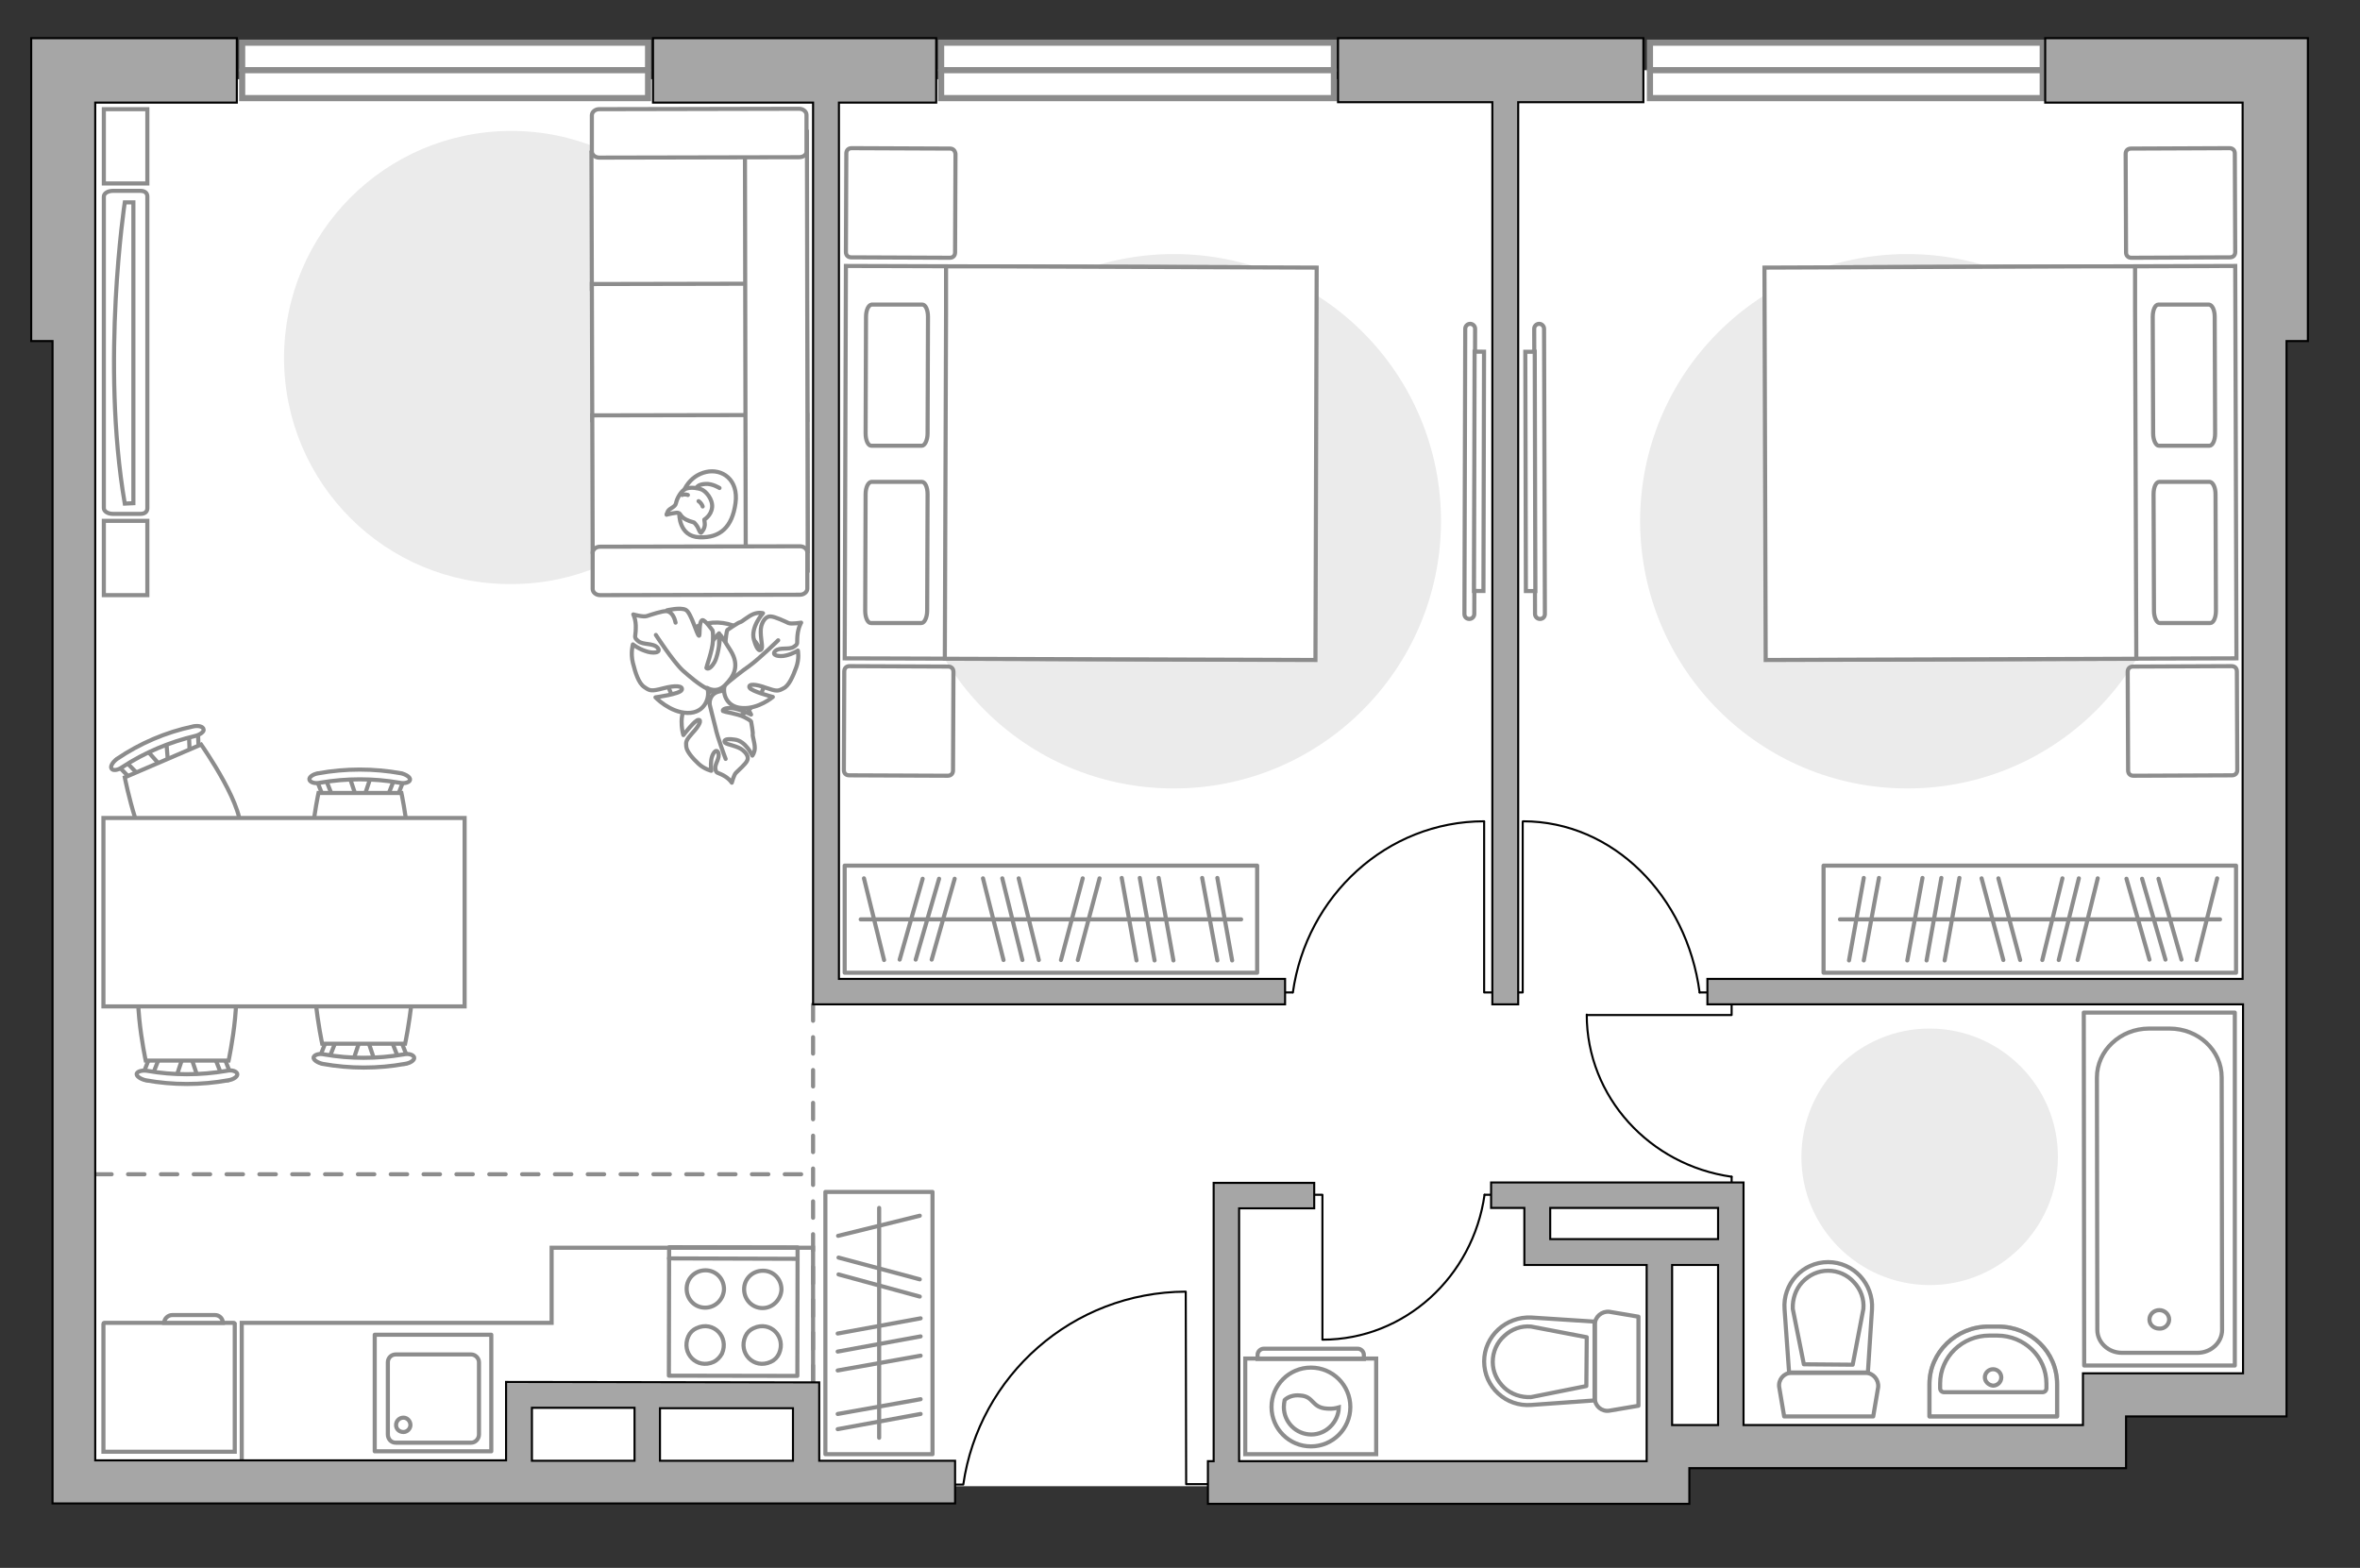 <?xml version="1.0" encoding="utf-8"?>
<!-- Generator: Adobe Illustrator 28.2.0, SVG Export Plug-In . SVG Version: 6.00 Build 0)  -->
<svg version="1.1" id="Слой_1" xmlns="http://www.w3.org/2000/svg" xmlns:xlink="http://www.w3.org/1999/xlink" x="0px" y="0px"
	 viewBox="0 0 575 382" style="enable-background:new 0 0 575 382;" xml:space="preserve">
<rect x="0" y="0" width="575" height="382" fill="#333333" stroke="none"/>
<style type="text/css">
	.st0{fill:#FFFFFF;}
	.st1{fill:#EBEBEB;}
	.st2{fill:#FFFFFF;stroke:#8C8C8C;stroke-miterlimit:10;}
	.st3{fill:none;stroke:#000000;stroke-width:0.5;stroke-linecap:round;stroke-linejoin:round;stroke-miterlimit:10;}
	.st4{fill-rule:evenodd;clip-rule:evenodd;fill:#FFFFFF;fill-opacity:0.1;stroke:#8C8C8C;stroke-miterlimit:10;}
	.st5{fill:#FFFFFF;stroke:#8C8C8C;stroke-linecap:round;stroke-linejoin:round;stroke-miterlimit:10;}
	.st6{fill:none;stroke:#8C8C8C;stroke-linecap:round;stroke-linejoin:round;stroke-miterlimit:10;}
	.st7{fill:#FFFFFF;stroke:#8C8C8C;stroke-width:1;stroke-miterlimit:10;}
	.st8{fill:#FFFFFF;stroke:#8C8C8C;stroke-width:1.5;stroke-linecap:round;stroke-miterlimit:10;}
	.st9{fill:none;stroke:#8C8C8C;stroke-width:1.5;stroke-linecap:round;stroke-miterlimit:10;}
	.st10{fill:none;stroke:#8C8C8C;stroke-linecap:round;stroke-linejoin:round;stroke-miterlimit:10;stroke-dasharray:4,4;}
	
		.st11{opacity:0.5;fill:none;stroke:#8C8C8C;stroke-linecap:round;stroke-linejoin:round;stroke-miterlimit:10;enable-background:new    ;}
	.st12{fill:none;stroke:#8C8C8C;stroke-width:1;stroke-linecap:round;stroke-linejoin:round;stroke-miterlimit:10;}
	.st13{fill:#A6A6A6;stroke:#000000;stroke-width:0.5;stroke-miterlimit:10;}
</style>
<g id="bg_1_">
	<rect x="18" y="19.3" class="st0" width="386.3" height="342.8"/>
	<polygon class="st0" points="387.1,17.1 553,17.1 552.4,338.7 512.7,338.3 511.9,353.6 387.1,353.6 	"/>
</g>
<g id="furniture_1_">
	<path id="Vector_51_00000041272699524066046140000004831841765923732404_" class="st1" d="M69.2,87.3c0-30.5,24.6-55.3,55.2-55.4
		c30.5-0.1,55.3,24.6,55.3,55.1c0.1,30.5-24.6,55.3-55.1,55.3C94,142.5,69.3,117.8,69.2,87.3z"/>
	<g>
		<path id="Vector_8_00000137104742067707380070000010474964297115286940_" class="st2" d="M56.9,322.3H25.4c-0.1,0-0.2,0.1-0.2,0.2
			v31.2h32v-31.2C57.1,322.4,57.1,322.3,56.9,322.3z"/>
		<path id="Vector_9_00000145780494053446084450000004388710570476352684_" class="st2" d="M40,322.3h14.3c0-1.1-0.9-1.9-1.9-1.9H42
			C40.9,320.4,40,321.3,40,322.3z"/>
	</g>
	<g id="Group_35_00000000196166195712896960000013068644434603427733_">
		<path id="Vector_161_00000087392759400177565170000017863415913136212646_" class="st3" d="M361.6,200.2v41.6h4.9"/>
		<path id="Vector_162_00000140696500154320599800000003949211333223666845_" class="st3" d="M312.1,241.8h2.8"/>
		<path id="Vector_163_00000088837042898276522610000015798805768891679882_" class="st3" d="M315,241.8
			c3.3-23.5,22.9-41.7,46.6-41.7"/>
	</g>
	<g id="Group_35_00000067942179078695577700000002637119643370132375_">
		<path id="Vector_161_00000148630203259423730030000012681416081474732948_" class="st3" d="M322.2,326.3v-35.2h-4.1"/>
		<path id="Vector_162_00000157277519215627424910000014505344731462992046_" class="st3" d="M364.1,291.1h-2.4"/>
		<path id="Vector_163_00000121281459209655400400000006306698149827657627_" class="st3" d="M361.7,291.1
			c-2.8,19.9-19.4,35.3-39.5,35.3"/>
	</g>
	<g id="Group_35_00000057147330909078748670000013296137113748825995_">
		<path id="Vector_161_00000016789621844733387490000000421217190611245491_" class="st3" d="M386.7,247.3h35.2v-4.1"/>
		<path id="Vector_162_00000061457435994940171910000016266813537316925623_" class="st3" d="M421.9,289.1v-2.4"/>
		<path id="Vector_163_00000049191907401328341080000010932898481120521366_" class="st3" d="M421.9,286.7
			c-19.9-2.8-35.3-19.4-35.3-39.5"/>
	</g>
	<g>
		<g>
			<path class="st2" d="M303.4,331h31.9v23.3h-31.9V331z"/>
			<path class="st4" d="M307.9,328.6h22.9c0.8,0,1.5,0.7,1.5,1.5v1h-25.9v-1C306.4,329.3,307.1,328.6,307.9,328.6z"/>
		</g>
		<g>
			<circle class="st2" cx="319.4" cy="342.8" r="9.6"/>
			<path class="st2" d="M316.8,340c3.4,0.2,2.7,3,6.6,3.2c1.3,0.1,2.1-0.1,2.8-0.3c-0.1,3.6-3.1,6.6-6.7,6.6c-3.7,0-6.7-3-6.7-6.7
				c0-0.6,0.1-1.2,0.2-1.7C313.7,340.4,315.1,339.8,316.8,340z"/>
		</g>
	</g>
	<g>
		<path id="Vector_54_00000104690238771186302560000005407410827253008821_" class="st2" d="M196.5,37.1l0.1,33.2l-52.4,0.1
			l-0.1-33.2L196.5,37.1z"/>
		<path id="Vector_55_00000052079070885902061500000007318018746230549632_" class="st2" d="M196.6,69.1l0.1,33.2l-52.4,0.1
			l-0.1-33.2L196.6,69.1z"/>
		<path id="Vector_56_00000112592517083279905200000009050190514312199572_" class="st2" d="M196.7,101.1l0.1,33.2l-52.4,0.1
			l-0.1-33.2L196.7,101.1z"/>
		<path id="Vector_57_00000065777559814630280700000006764434881709641872_" class="st2" d="M181.5,35.4l15.1-3.2l0.2,106.8h-15.1
			L181.5,35.4z"/>
		<path id="Vector_58_00000152951752400518998830000011261301313747543699_" class="st2" d="M194.7,38.3L146,38.4
			c-1,0-1.8-0.7-1.8-1.5v-8.8c0-0.8,0.8-1.5,1.8-1.5l48.7-0.1c1,0,1.8,0.7,1.8,1.5v8.8C196.6,37.7,195.7,38.3,194.7,38.3z"/>
		<path id="Vector_59_00000085229731604596664020000018200412049460640429_" class="st2" d="M194.9,144.9l-48.7,0.1
			c-1,0-1.8-0.7-1.8-1.5v-8.8c0-0.8,0.8-1.5,1.8-1.5l48.7-0.1c1,0,1.8,0.7,1.8,1.5v8.8C196.7,144.2,195.9,144.9,194.9,144.9z"/>
		<g>
			<path class="st5" d="M165.5,125.1c0,0-0.2,5.6,4.9,5.8c5.1,0.2,8-2.5,8.8-8.3s-3.3-8.5-7.2-7.6
				C168.1,115.9,165.5,119.6,165.5,125.1z"/>
			<path class="st5" d="M169.1,127.3c0,0,0.7,0.6,1.1,1.6c0.4,1,0.6,0.9,0.6,0.9s1.1-1,0.9-2.4c-0.1-0.8-0.1-0.8-0.1-0.8
				s1.7-1,1.9-3c0.2-1.9-1.5-4-2.7-4.4s-3.1-0.6-4.1,0.1s-1.8,2.3-2,3.3s-1.6,1.2-2,2c-0.4,0.9-0.3,0.8-0.3,0.8s2.6-0.7,3-0.4
				C166,125.3,165.7,126.4,169.1,127.3z"/>
			<path class="st5" d="M170.2,122.1c0,0,0.7,0.4,1,1.3"/>
			<path class="st5" d="M167.6,120.6c0,0-0.8-0.3-1.4,0"/>
			<path class="st6" d="M169.7,118.9c0,0,0.2-0.9,2.2-1c1.7-0.1,3.4,1,3.4,1"/>
		</g>
	</g>
	<path id="Vector_51_00000109715878008475691510000000256800219383777961_" class="st1" d="M351.1,127.2c0.1-36-28.9-65.2-64.9-65.3
		c-36-0.1-65.2,28.9-65.3,64.9s28.9,65.2,64.9,65.3C321.7,192.2,350.9,163.2,351.1,127.2z"/>
	<path id="Vector_51_00000124133007204953432730000004691528790802332317_" class="st1" d="M501.4,282c0.1-17.3-13.9-31.3-31.1-31.4
		c-17.3-0.1-31.3,13.9-31.4,31.1c-0.1,17.3,13.9,31.3,31.1,31.4C487.3,313.2,501.3,299.2,501.4,282z"/>
	<rect x="205.8" y="210.9" class="st6" width="100.5" height="26.1"/>
	<line class="st6" x1="285.9" y1="234" x2="282.3" y2="213.9"/>
	<line class="st6" x1="300.2" y1="234" x2="296.6" y2="213.9"/>
	<line class="st6" x1="296.6" y1="234" x2="292.9" y2="213.9"/>
	<line class="st6" x1="281.3" y1="234" x2="277.7" y2="213.9"/>
	<line class="st6" x1="227" y1="233.8" x2="232.6" y2="214.1"/>
	<line class="st6" x1="223.1" y1="233.8" x2="228.8" y2="214.1"/>
	<line class="st6" x1="219.2" y1="233.8" x2="224.8" y2="214.1"/>
	<line class="st6" x1="276.9" y1="234" x2="273.3" y2="213.9"/>
	<line class="st6" x1="262.6" y1="233.9" x2="267.9" y2="214"/>
	<line class="st6" x1="258.5" y1="233.9" x2="263.8" y2="214"/>
	<line class="st6" x1="253.1" y1="233.9" x2="248.2" y2="214"/>
	<line class="st6" x1="244.5" y1="233.9" x2="239.5" y2="214"/>
	<line class="st6" x1="215.4" y1="233.9" x2="210.5" y2="214"/>
	<line class="st6" x1="249.1" y1="233.9" x2="244.2" y2="214"/>
	<line class="st6" x1="302.4" y1="224" x2="209.7" y2="224"/>
	<rect x="201.1" y="290.4" class="st6" width="26.1" height="63.9"/>
	<line class="st6" x1="204.1" y1="333.9" x2="224.3" y2="330.3"/>
	<line class="st6" x1="204.1" y1="348.2" x2="224.3" y2="344.5"/>
	<line class="st6" x1="204.1" y1="344.5" x2="224.3" y2="340.9"/>
	<line class="st6" x1="204.1" y1="329.3" x2="224.3" y2="325.6"/>
	<line class="st6" x1="204.1" y1="324.9" x2="224.3" y2="321.2"/>
	<line class="st6" x1="204.3" y1="310.5" x2="224.1" y2="315.9"/>
	<line class="st6" x1="204.3" y1="306.4" x2="224.1" y2="311.7"/>
	<line class="st6" x1="204.2" y1="301.1" x2="224.1" y2="296.2"/>
	<line class="st6" x1="214.2" y1="350.3" x2="214.2" y2="294.3"/>
	<g>
		<path id="Vector_98_00000101815000257025469080000004840161879832696741_" class="st2" d="M301.5,160.7l0.3-95.6l-95.7-0.3
			l-0.3,95.6L301.5,160.7z"/>
		<path id="Vector_99_00000038373394009979119330000017451340524980230833_" class="st2" d="M320.8,65.2l-0.3,95.6l-90.3-0.3
			l0.3-84.3V64.9h12.3L320.8,65.2z"/>
		<path id="Vector_100_00000134246222695612224910000002363580854244736950_" class="st6" d="M210.9,120.4l-0.1,28.4
			c0,1.7,0.6,3,1.4,3h12.3c0.7,0,1.4-1.3,1.4-3l0.1-28.4c0-1.7-0.6-3-1.4-3h-12.3C211.5,117.5,210.9,118.8,210.9,120.4z"/>
		<path id="Vector_101_00000045601863901747320900000002025081162200434316_" class="st6" d="M211,77.2l-0.1,28.4c0,1.7,0.6,3,1.4,3
			h12.3c0.7,0,1.4-1.3,1.4-3l0.1-28.4c0-1.7-0.6-3-1.4-3h-12.3C211.6,74.3,211,75.5,211,77.2z"/>
	</g>
	<path id="Vector_5_00000031886224822083637560000015423866475676543637_" class="st5" d="M231.5,36.2l-24-0.1
		c-0.8,0-1.3,0.5-1.3,1.3l-0.1,24c0,0.8,0.5,1.3,1.3,1.3l24,0.1c0.8,0,1.3-0.5,1.3-1.3l0.1-24C232.7,36.7,232.2,36.2,231.5,36.2z"/>
	<path id="Vector_5_00000099650077162719103180000006429706333319509661_" class="st5" d="M231,162.4l-24-0.1
		c-0.8,0-1.3,0.5-1.3,1.3l-0.1,24c0,0.8,0.5,1.3,1.3,1.3l24,0.1c0.8,0,1.3-0.5,1.3-1.3l0.1-24C232.3,162.9,231.8,162.4,231,162.4z"
		/>
	<g>
		<path class="st2" d="M359.2,149.6c0,0.6-0.5,1.2-1.2,1.2s-1.2-0.5-1.2-1.2l0.2-69.5c0-0.6,0.5-1.2,1.2-1.2c0.6,0,1.2,0.5,1.2,1.2
			L359.2,149.6z"/>
		
			<rect x="331.2" y="113.6" transform="matrix(2.489957e-03 -1 1 2.489957e-03 244.707 474.897)" class="st7" width="58.3" height="2.3"/>
	</g>
	<g id="Group_35_00000176745814253007898720000011219052063190507411_">
		<path id="Vector_161_00000063591079512896590510000014075254778082421684_" class="st3" d="M371,200.2v41.6h-4.5"/>
		<path id="Vector_162_00000015319070216813656320000003312030294794546316_" class="st3" d="M416.7,241.8h-2.6"/>
		<path id="Vector_163_00000142147211903793337720000008218032685124632749_" class="st3" d="M414.1,241.8
			c-3.1-23.5-21.1-41.7-43-41.7"/>
	</g>
	<path id="Vector_51_00000103963046589385208340000005147846580428904330_" class="st1" d="M399.6,127.2
		c-0.1-36,28.9-65.2,64.9-65.3c36-0.1,65.2,28.9,65.3,64.9s-28.9,65.2-64.9,65.3C429,192.2,399.8,163.2,399.6,127.2z"/>
	<rect x="444.3" y="210.9" class="st6" width="100.5" height="26.1"/>
	<line class="st6" x1="464.7" y1="234" x2="468.4" y2="213.9"/>
	<line class="st6" x1="450.5" y1="234" x2="454.1" y2="213.9"/>
	<line class="st6" x1="454.1" y1="234" x2="457.8" y2="213.9"/>
	<line class="st6" x1="469.4" y1="234" x2="473" y2="213.9"/>
	<line class="st6" x1="523.7" y1="233.8" x2="518.1" y2="214.1"/>
	<line class="st6" x1="527.6" y1="233.8" x2="521.9" y2="214.1"/>
	<line class="st6" x1="531.5" y1="233.8" x2="525.9" y2="214.1"/>
	<line class="st6" x1="473.8" y1="234" x2="477.4" y2="213.9"/>
	<line class="st6" x1="488.1" y1="233.9" x2="482.8" y2="214"/>
	<line class="st6" x1="492.2" y1="233.9" x2="486.9" y2="214"/>
	<line class="st6" x1="497.6" y1="233.9" x2="502.5" y2="214"/>
	<line class="st6" x1="506.2" y1="233.9" x2="511.1" y2="214"/>
	<line class="st6" x1="535.2" y1="233.9" x2="540.2" y2="214"/>
	<line class="st6" x1="501.6" y1="233.9" x2="506.5" y2="214"/>
	<line class="st6" x1="448.3" y1="224" x2="540.9" y2="224"/>
	<g>
		<path id="Vector_98_00000156579791358917779650000008457847444605735836_" class="st2" d="M449.2,160.7l-0.3-95.6l95.7-0.3
			l0.3,95.6L449.2,160.7z"/>
		<path id="Vector_99_00000137099441322118405810000004844289447206550706_" class="st2" d="M429.9,65.2l0.3,95.6l90.3-0.3
			l-0.3-84.3V64.9h-12.3L429.9,65.2z"/>
		<path id="Vector_100_00000023987682895480512750000001452829400288774557_" class="st6" d="M539.8,120.4l0.1,28.4
			c0,1.7-0.6,3-1.4,3h-12.3c-0.7,0-1.4-1.3-1.4-3l-0.1-28.4c0-1.7,0.6-3,1.4-3h12.3C539.2,117.5,539.8,118.8,539.8,120.4z"/>
		<path id="Vector_101_00000094613635289562502540000010360825679494652813_" class="st6" d="M539.6,77.2l0.1,28.4
			c0,1.7-0.6,3-1.4,3H526c-0.7,0-1.4-1.3-1.4-3l-0.1-28.4c0-1.7,0.6-3,1.4-3h12.3C539,74.3,539.6,75.5,539.6,77.2z"/>
	</g>
	<path id="Vector_5_00000052090477857932341310000009223894266947297414_" class="st5" d="M519.2,36.2l24-0.1c0.8,0,1.3,0.5,1.3,1.3
		l0.1,24c0,0.8-0.5,1.3-1.3,1.3l-24,0.1c-0.8,0-1.3-0.5-1.3-1.3l-0.1-24C517.9,36.7,518.4,36.2,519.2,36.2z"/>
	<path id="Vector_5_00000116206354123119740290000015941953061034090642_" class="st5" d="M519.7,162.4l24-0.1
		c0.8,0,1.3,0.5,1.3,1.3l0.1,24c0,0.8-0.5,1.3-1.3,1.3l-24,0.1c-0.8,0-1.3-0.5-1.3-1.3l-0.1-24C518.4,162.9,518.9,162.4,519.7,162.4
		z"/>
	<g>
		<path class="st2" d="M374,149.6c0,0.6,0.5,1.2,1.2,1.2s1.2-0.5,1.2-1.2l-0.2-69.5c0-0.6-0.5-1.2-1.2-1.2c-0.6,0-1.2,0.5-1.2,1.2
			L374,149.6z"/>
		
			<rect x="371.7" y="85.7" transform="matrix(1 -2.489957e-03 2.489957e-03 1 -0.285 0.929)" class="st7" width="2.3" height="58.3"/>
	</g>
	<g>
		<path id="Vector_60_00000168082214021445585530000005365512618706754964_" class="st2" d="M175.3,175.9
			c6.7-0.5,11.7-6.2,11.3-12.9c-0.5-6.7-6.2-11.7-12.9-11.3c-6.7,0.5-11.7,6.2-11.3,12.9C162.8,171.3,168.6,176.3,175.3,175.9z"/>
		<path class="st5" d="M172.9,171.3c0,0-0.1-2.2,2.2-2.8s4.6-0.6,6.2,2.4c1.6,3,1.7,3.2,1.7,3.2s-3.2-1.6-5.1-1.6
			c-1.9,0-1.9,0.7-1.7,0.8c0.1,0.1,3.5,0.6,5.1,1.4c1.6,0.8,1.7,1.1,1.7,1.1s0.5,2.7,0.4,3.1c-0.1,0.4,0.5,2.1,0.5,3.3
			s-0.6,1.9-0.6,1.9s-1.6-3.6-4.3-3.9c-2.7-0.4-2.7,0.4-2.3,0.8c0.4,0.4,3.2,0.8,4.3,1.8c1.2,1,1.4,1.9,1,2.6
			c-0.3,0.7-2.1,2.3-2.7,2.9c-0.5,0.5-1,2.4-1,2.4s-0.6-1-2.1-1.8s-1.7-0.4-1.9-1.6c-0.2-1.2,1.2-2.6,0.7-3.9
			c-0.5-1.2-1.5,0.3-1.7,1.7c-0.2,1.5,0,2.7,0,2.7s-1.7-0.4-3.1-1.7s-2.9-3-3-4.2s-0.1-1.5,1.5-3.3c1.7-1.8,2.3-3.2,1.5-3.2
			c-0.8-0.1-3.7,3.7-3.7,3.7s-1.2-3.8,0.4-6.9C168.4,169.2,171.8,169.9,172.9,171.3z"/>
		<path class="st6" d="M176.8,184.9c0,0-2-5.2-2.5-7.7c-0.4-1.6-1.2-4.7-1.5-6c-0.4-1.8-0.3-3.8,0.2-5.6"/>
		<path class="st5" d="M176.8,166.5c0,0-2.3,1.1-4-1.1c-1.7-2.2-2.8-4.7-0.3-7.8c2.4-3.1,2.7-3.3,2.7-3.3s-0.2,4.2,0.7,6.2
			s1.7,1.7,1.7,1.5s-1-4.1-0.8-6.1s0.4-2.4,0.4-2.4s2.6-1.8,3.1-1.9c0.5-0.1,2-1.5,3.3-2s2.3-0.2,2.3-0.2s-3.1,3.4-2.2,6.5
			c0.9,3.1,1.6,2.7,1.9,2.1c0.3-0.6-0.6-3.7-0.1-5.5c0.5-1.7,1.4-2.4,2.3-2.3c0.9,0,3.5,1.2,4.3,1.6c0.8,0.3,3.1-0.1,3.1-0.1
			s-0.7,1.1-0.9,3.1s0.3,2-0.9,2.8s-3.4,0-4.5,1c-1.1,1.1,1,1.5,2.6,1.1c1.7-0.4,2.9-1.2,2.9-1.2s0.4,1.9-0.4,4.1
			c-0.8,2.2-1.8,4.5-3.1,5.1c-1.3,0.7-1.6,0.8-4.2-0.1c-2.7-1-4.4-1-4.1-0.1c0.3,0.9,5.7,2.3,5.7,2.3s-3.5,3-7.5,2.7
			C176.6,172.3,175.8,168.2,176.8,166.5z"/>
		<path class="st6" d="M189.6,156c0,0-4.6,4.5-7.1,6.3c-1.6,1.1-4.5,3.4-5.7,4.4c-1.8,1.3-3.9,2.1-6.1,2.3"/>
		<g>
			<path class="st5" d="M164.6,151.7c-0.4-1.9-1.3-2.7-2.2-2.8s-3.9,0.9-4.8,1.2c-0.9,0.3-3.3-0.4-3.3-0.4s0.7,1.3,0.6,3.4
				c0,2.1-0.6,2.1,0.6,3.1c1.2,1,3.6,0.4,4.7,1.6c1.1,1.3-1.2,1.5-3,0.8c-1.8-0.6-3-1.6-3-1.6s-0.6,2.1,0,4.5s1.4,5,2.8,5.9
				c1.3,0.9,1.6,1.1,4.6,0.3s4.9-0.6,4.5,0.4s-6.4,1.8-6.4,1.8s3.5,3.7,7.8,3.8c4.4,0.1,5.6-4.1,4.8-6.1c0,0,2.3,1.5,4.4-0.7
				c2.1-2.1,3.6-4.7,1.3-8.4s-2.5-3.8-2.5-3.8s-0.3,4.5-1.4,6.6c-1.2,2.1-2,1.6-2,1.4c0-0.2,1.5-4.3,1.6-6.5s-0.1-2.6-0.1-2.6
				s-1.9-2.7-2.5-2.5c-0.9,0.4-0.5,3.9-0.8,3.8c-0.5-0.2-1.9-5.6-3.2-6.3s-4.6,0.1-4.6,0.1"/>
			<path class="st6" d="M159.8,154.7c0,0,4.2,6.5,6.6,8.7c1.6,1.4,3.9,3.4,5.9,4.4"/>
		</g>
	</g>
	<polyline class="st2" points="198.1,357.1 198.1,304 134.4,304 134.4,322.3 58.9,322.3 58.9,357.7 	"/>
	<g id="Group_2_1_">
		<g id="Group_3_1_">
			<path id="Vector_10_1_" class="st2" d="M90.4,189.1l-1.9,5.7H87l-1.9-5.7H90.4z"/>
		</g>
		<g id="Group_4_1_">
			<path id="Vector_11_1_" class="st2" d="M79.7,194.6c-0.5,0-1-0.3-1-0.6l-1.8-4.6c-0.2-0.5,0.2-0.8,0.8-1c0.6-0.1,1.2,0.2,1.3,0.5
				l1.8,4.6c0.2,0.5-0.2,0.8-0.8,1C79.8,194.6,79.8,194.6,79.7,194.6z"/>
		</g>
		<g id="Group_5_1_">
			<path id="Vector_12_1_" class="st2" d="M95.7,194.6c-0.1,0-0.2,0-0.3,0c-0.6-0.1-1-0.5-0.8-1l1.8-4.6c0.2-0.5,0.8-0.7,1.4-0.5
				c0.6,0.1,1,0.5,0.8,1l-1.8,4.6C96.7,194.3,96.2,194.6,95.7,194.6z"/>
		</g>
		<path id="Vector_13_1_" class="st2" d="M97.8,216.9c-3.6,3.6-16.7,3.6-20.2,0c-4.2-4.2,0-23.7,0-23.7h20.2
			C97.8,193.2,102,212.7,97.8,216.9z"/>
		<path id="Vector_14_1_" class="st2" d="M97.3,190.7c-6.3-1.1-12.9-1.1-19.3,0c-1.3,0.3-2.4-0.1-2.6-0.7c-0.2-0.6,0.8-1.4,2.2-1.6
			c6.6-1.2,13.5-1.2,20.1,0c1.3,0.3,2.3,1,2.2,1.6C99.8,190.6,98.6,191,97.3,190.7z"/>
	</g>
	<g id="Group_2_3_">
		<g id="Group_3_3_">
			<path id="Vector_10_3_" class="st2" d="M40.5,180.5l0.5,6l-1.4,0.6l-4-4.5L40.5,180.5z"/>
		</g>
		<g id="Group_4_3_">
			<path id="Vector_11_3_" class="st2" d="M32.9,189.8c-0.5,0.2-1,0.1-1.2-0.2l-3.4-3.5c-0.3-0.3-0.2-0.8,0.3-1.2
				c0.5-0.3,1.2-0.3,1.4,0l3.4,3.5c0.3,0.3,0.2,0.8-0.4,1.2C33,189.8,33,189.8,32.9,189.8z"/>
		</g>
		<g id="Group_5_3_">
			<path id="Vector_12_3_" class="st2" d="M47.6,183.5c-0.1,0-0.2,0.1-0.3,0.1c-0.6,0.1-1.1-0.1-1.1-0.6l-0.2-4.9
				c0-0.5,0.5-0.9,1.1-1s1.1,0.1,1.1,0.6l0.2,4.9C48.4,182.9,48.1,183.3,47.6,183.5z"/>
		</g>
		<path id="Vector_13_3_" class="st2" d="M58.3,203.2c-1.9,4.7-13.9,9.8-18.6,8c-5.5-2.2-9.3-21.8-9.3-21.8l18.6-8
			C49,181.4,60.5,197.7,58.3,203.2z"/>
		<path id="Vector_14_3_" class="st2" d="M47.6,179.3c-6.3,1.5-12.3,4-17.8,7.6c-1.1,0.8-2.3,0.9-2.6,0.4c-0.4-0.5,0.2-1.6,1.3-2.4
			c5.6-3.8,11.9-6.5,18.5-7.9c1.3-0.3,2.5,0,2.6,0.7C49.8,178.2,48.8,179,47.6,179.3z"/>
	</g>
	<g id="Group_2_5_">
		<g id="Group_3_5_">
			<path id="Vector_10_5_" class="st2" d="M42.9,262.5l1.9-5.7h1.5l1.9,5.7H42.9z"/>
		</g>
		<g id="Group_4_5_">
			<path id="Vector_11_5_" class="st2" d="M53.6,257c0.5,0,1,0.3,1,0.6l1.8,4.6c0.2,0.5-0.2,0.8-0.8,1c-0.6,0.1-1.2-0.2-1.3-0.5
				l-1.8-4.6c-0.2-0.5,0.2-0.8,0.8-1C53.4,257,53.5,257,53.6,257z"/>
		</g>
		<g id="Group_5_5_">
			<path id="Vector_12_5_" class="st2" d="M37.6,257c0.1,0,0.2,0,0.3,0c0.6,0.1,1,0.5,0.8,1l-1.8,4.6c-0.2,0.5-0.8,0.7-1.4,0.5
				c-0.6-0.1-1-0.5-0.8-1l1.8-4.6C36.6,257.3,37.1,257,37.6,257z"/>
		</g>
		<path id="Vector_13_5_" class="st2" d="M35.5,234.7c3.6-3.6,16.7-3.6,20.2,0c4.2,4.2,0,23.7,0,23.7H35.5
			C35.5,258.4,31.3,238.9,35.5,234.7z"/>
		<path id="Vector_14_5_" class="st2" d="M35.9,260.9c6.3,1.1,12.9,1.1,19.3,0c1.3-0.3,2.4,0.1,2.6,0.7c0.2,0.6-0.8,1.4-2.2,1.6
			c-6.6,1.2-13.5,1.2-20.1,0c-1.3-0.3-2.3-1-2.2-1.6C33.5,261,34.7,260.7,35.9,260.9z"/>
	</g>
	<g id="Group_2_4_">
		<g id="Group_3_4_">
			<path id="Vector_10_4_" class="st2" d="M86,258.5l1.9-5.7h1.5l1.9,5.7H86z"/>
		</g>
		<g id="Group_4_4_">
			<path id="Vector_11_4_" class="st2" d="M96.7,253c0.5,0,1,0.3,1,0.6l1.8,4.6c0.2,0.5-0.2,0.8-0.8,1c-0.6,0.1-1.2-0.2-1.3-0.5
				l-1.8-4.6c-0.2-0.5,0.2-0.8,0.8-1C96.5,253,96.6,253,96.7,253z"/>
		</g>
		<g id="Group_5_4_">
			<path id="Vector_12_4_" class="st2" d="M80.6,253c0.1,0,0.2,0,0.3,0c0.6,0.1,1,0.5,0.8,1l-1.8,4.6c-0.2,0.5-0.8,0.7-1.4,0.5
				c-0.6-0.1-1-0.5-0.8-1l1.8-4.6C79.7,253.2,80.1,253,80.6,253z"/>
		</g>
		<path id="Vector_13_4_" class="st2" d="M78.5,230.6c3.6-3.6,16.7-3.6,20.2,0c4.2,4.2,0,23.7,0,23.7H78.5
			C78.5,254.3,74.3,234.8,78.5,230.6z"/>
		<path id="Vector_14_4_" class="st2" d="M79,256.9c6.3,1.1,12.9,1.1,19.3,0c1.3-0.3,2.4,0.1,2.6,0.7s-0.8,1.4-2.2,1.6
			c-6.6,1.2-13.5,1.2-20.1,0c-1.3-0.3-2.3-1-2.2-1.6C76.6,257,77.7,256.6,79,256.9z"/>
	</g>
	<path id="Vector_35_3_" class="st2" d="M25.2,199.3h88v45.9H42H25.2V199.3z"/>
	<g>
		<path id="Vector_90_1_" class="st2" d="M25.3,47.9c0-0.8,1-1.4,2.2-1.4h6.7c1.2,0,1.7,0.6,1.7,1.4v75.9c0,0.8-0.5,1.4-1.7,1.4
			h-6.7c-1.2,0-2.2-0.6-2.2-1.4V47.9z"/>
		<path id="Vector_91_1_" class="st2" d="M32.5,122.6V49.3h-2.1c0,0-5.9,38.9,0,73.4L32.5,122.6z"/>
	</g>
	<path id="Vector_93_1_" class="st2" d="M35.9,44.7V26.6H25.3v18.1H35.9z"/>
	<path id="Vector_93_00000147931870761563076690000006453293529002051750_" class="st2" d="M35.9,145v-18.1H25.3V145H35.9z"/>
</g>
<g id="windows_1_">
	<g>
		<rect x="229.3" y="10.4" class="st8" width="95.7" height="13.5"/>
		<line class="st9" x1="229.3" y1="17.1" x2="325.1" y2="17.1"/>
	</g>
	<g>
		<rect x="402" y="10.4" class="st8" width="95.7" height="13.5"/>
		<line class="st9" x1="402" y1="17.1" x2="497.8" y2="17.1"/>
	</g>
	<g>
		<rect x="59" y="10.4" class="st8" width="98.9" height="13.5"/>
		<line class="st9" x1="59" y1="17.1" x2="157.8" y2="17.1"/>
	</g>
</g>
<g id="plan">
	<line class="st10" x1="198.1" y1="244.7" x2="198.1" y2="355.9"/>
	<line class="st10" x1="23.2" y1="286.1" x2="198.1" y2="286.1"/>
	<g>
		<g>
			<path class="st6" d="M454.6,334.5h-18.2c-1.8,0-3.2,1.7-2.9,3.5l1.2,7.1h21.7l1.2-7.1C457.8,336.2,456.4,334.5,454.6,334.5z"/>
			<path class="st6" d="M445.4,307.5L445.4,307.5c-6.2,0-11.1,5.3-10.6,11.5l1.1,15.4h19.2l1-15.4
				C456.5,312.8,451.6,307.5,445.4,307.5z"/>
			<path class="st6" d="M439.5,332.4l-2.7-13.5c-0.1-2.4,0.7-4.8,2.3-6.5c1.7-1.8,3.9-2.8,6.3-2.8s4.7,1,6.3,2.8
				c1.7,1.8,2.5,4.1,2.3,6.5l-2.6,13.6L439.5,332.4z"/>
		</g>
	</g>
	<g>
		<g>
			<path class="st6" d="M388.6,322.6v18.2c0,1.8,1.7,3.2,3.5,2.9l7.1-1.2v-21.7l-7.1-1.2C390.3,319.4,388.6,320.8,388.6,322.6z"/>
			<path class="st6" d="M361.6,331.7L361.6,331.7c0,6.2,5.3,11.1,11.5,10.6l15.4-1.1V322l-15.4-1
				C366.9,320.7,361.6,325.6,361.6,331.7z"/>
			<path class="st6" d="M386.5,337.7l-13.5,2.7c-2.4,0.1-4.8-0.7-6.5-2.3c-1.8-1.7-2.8-3.9-2.8-6.3s1-4.7,2.8-6.3
				c1.8-1.7,4.1-2.5,6.5-2.3l13.6,2.6L386.5,337.7z"/>
		</g>
	</g>
	<g>
		<path class="st11" d="M484.5,323.2h2.3c8,0,14.4,6.2,14.4,14v7.9h-31.1v-7.9C470.1,329.5,476.6,323.2,484.5,323.2z"/>
		<g>
			<path class="st6" d="M484.7,325.4h1.9c6.6,0,12,5.2,12,11.7v1.1c0,0.6-0.4,1-1,1h-23.9c-0.6,0-1-0.4-1-1v-1.1
				C472.7,330.6,478.1,325.4,484.7,325.4z"/>
			<path class="st6" d="M483.6,335.6c0-1.1,0.9-2,2-2s2,0.9,2,2s-0.9,2-2,2C484.5,337.5,483.6,336.6,483.6,335.6z"/>
			<path class="st6" d="M484.5,323.2h2.3c8,0,14.4,6.2,14.4,14v7.9h-31.1v-7.9C470.1,329.5,476.6,323.2,484.5,323.2z"/>
		</g>
	</g>
	<g>
		<polyline class="st6" points="507.7,246.7 507.8,332.7 544.5,332.7 544.5,246.7 507.7,246.7 		"/>
		<path class="st6" d="M528.6,250.6h-5c-7,0-12.7,5.4-12.7,11.9L511,324c0,3.1,2.7,5.6,6,5.6h18.4c3.3,0,6-2.5,6-5.6l-0.1-61.5
			C541.3,255.9,535.6,250.6,528.6,250.6z"/>
		<path class="st6" d="M528.5,321.5c0-1.3-1.1-2.3-2.4-2.3c-1.3,0-2.4,1-2.4,2.3c0,1.2,1,2.2,2.4,2.2
			C527.4,323.8,528.5,322.7,528.5,321.5z"/>
	</g>
	<g>
		<g>
			
				<rect x="163" y="303.9" transform="matrix(1.813153e-03 -1 1 1.813153e-03 -141.224 497.621)" class="st12" width="31.3" height="31.3"/>
		</g>
		<line class="st6" x1="194.3" y1="306.7" x2="163" y2="306.6"/>
		<path class="st6" d="M185.8,318.7c-2.5,0-4.5-2-4.5-4.6c0-2.5,2-4.5,4.6-4.5c2.5,0,4.5,2,4.5,4.6
			C190.3,316.6,188.3,318.7,185.8,318.7z"/>
		<path class="st6" d="M187.8,331.8c-4.1,1.9-8-2.1-6.2-6.2c0.4-0.9,1.1-1.6,2-2c4.1-1.9,8,2.1,6.2,6.2
			C189.4,330.7,188.7,331.4,187.8,331.8z"/>
		<path class="st6" d="M171.8,318.6c-2.5,0-4.5-2-4.5-4.6c0-2.5,2-4.5,4.6-4.5c2.5,0,4.5,2,4.5,4.6
			C176.3,316.6,174.3,318.6,171.8,318.6z"/>
		<path class="st6" d="M173.9,331.8c-4.1,1.9-8-2.1-6.2-6.2c0.4-0.9,1.1-1.6,2-2c4.1-1.9,8,2.1,6.2,6.2
			C175.4,330.7,174.7,331.4,173.9,331.8z"/>
	</g>
	<g>
		<g>
			<rect x="91.3" y="325.2" class="st6" width="28.4" height="28.4"/>
		</g>
		<path class="st6" d="M114.8,351.5H96.4c-1.1,0-1.9-0.9-1.9-2v-17.6c0-1.1,0.9-1.9,1.9-1.9h18.4c1,0,1.9,0.9,1.9,1.9v17.6
			C116.7,350.6,115.8,351.5,114.8,351.5z"/>
		<path class="st6" d="M98.3,345.4c-1,0-1.8,0.8-1.8,1.8s0.8,1.7,1.8,1.7c0.9,0,1.7-0.8,1.7-1.7C100,346.2,99.2,345.4,98.3,345.4z"
			/>
	</g>
	<path class="st3" d="M297.2,361.6H289l-0.1-46.9c-27.6,0.1-50.4,20.5-54.2,47h-7.5"/>
	<g>
		<path class="st13" d="M498.3,9.3V25h48.1v58.1v155.4H416v6.2h130.5v89.9h-28.6l0,0h-10.4v12.6h-82.7v-52.9l0,0v-6.2h-61.5v6.2h8.1
			v7.6v5.6v0.7h29.8l0,0v9.5v29.6v8.7h-99.3v-61.6h18.3v-6.2h-24.5v6.2l0,0V356h-1.4v10.4h106.9l0,0h10.4v-8.7h96h3.6h6.8v-12.6
			h28.6h7h3.5v-262h5.2V25l0,0V9.3H498.3z M418.6,347.2h-7h-4.2v-39h11.2V347.2z M418.6,301.9h-40.9v-7.6h40.9V301.9z"/>
		<polygon class="st13" points="313.1,238.5 204.4,238.5 204.4,25 228.1,25 228.1,9.3 159.1,9.3 159.1,25 198.1,25 198.1,244.7 
			198.1,244.7 204.4,244.7 313.1,244.7 		"/>
		<path class="st13" d="M199.6,336.8h-1.4h-4.9l-70-0.1l0,0l0,0v19.1H23.2V83.1V60V25h34.5V9.3H7.6V25l0,0v58.1h5.2v272.8v10.4h10.4
			h209.5v-10.4h-33.1L199.6,336.8L199.6,336.8z M129.6,355.9V343h25v12.9H129.6z M160.8,343.1h32.4v12.8h-32.4L160.8,343.1
			L160.8,343.1z"/>
	</g>
	<polygon class="st13" points="400.4,9.3 326,9.3 326,24.9 363.6,24.9 363.6,244.7 369.9,244.7 369.9,24.9 400.4,24.9 	"/>
</g>
<g id="points">
	<path id="r1_00000093154267199828246430000007529917985430837178_" class="st6" d="M90.4,108.6"/>
	<path id="r3" class="st6" d="M292.9,114.4"/>
	<path id="r2_00000155832393162389531410000000463259825615206068_" class="st6" d="M457.8,114.4"/>
	<path id="k1_00000029047749919300184220000017769137301143151256_" class="st6" d="M91.3,304.7"/>
	<path id="s1_00000171702608079593485790000015620888207711742867_" class="st6" d="M466.7,277.7"/>
	<path id="s2_00000143586733638502775350000015556558507687371402_" class="st6" d="M335.3,307.5"/>
	<path id="h1_00000006691414426305144620000014853535339466892204_" class="st6" d="M242,286.1"/>
</g>
</svg>
